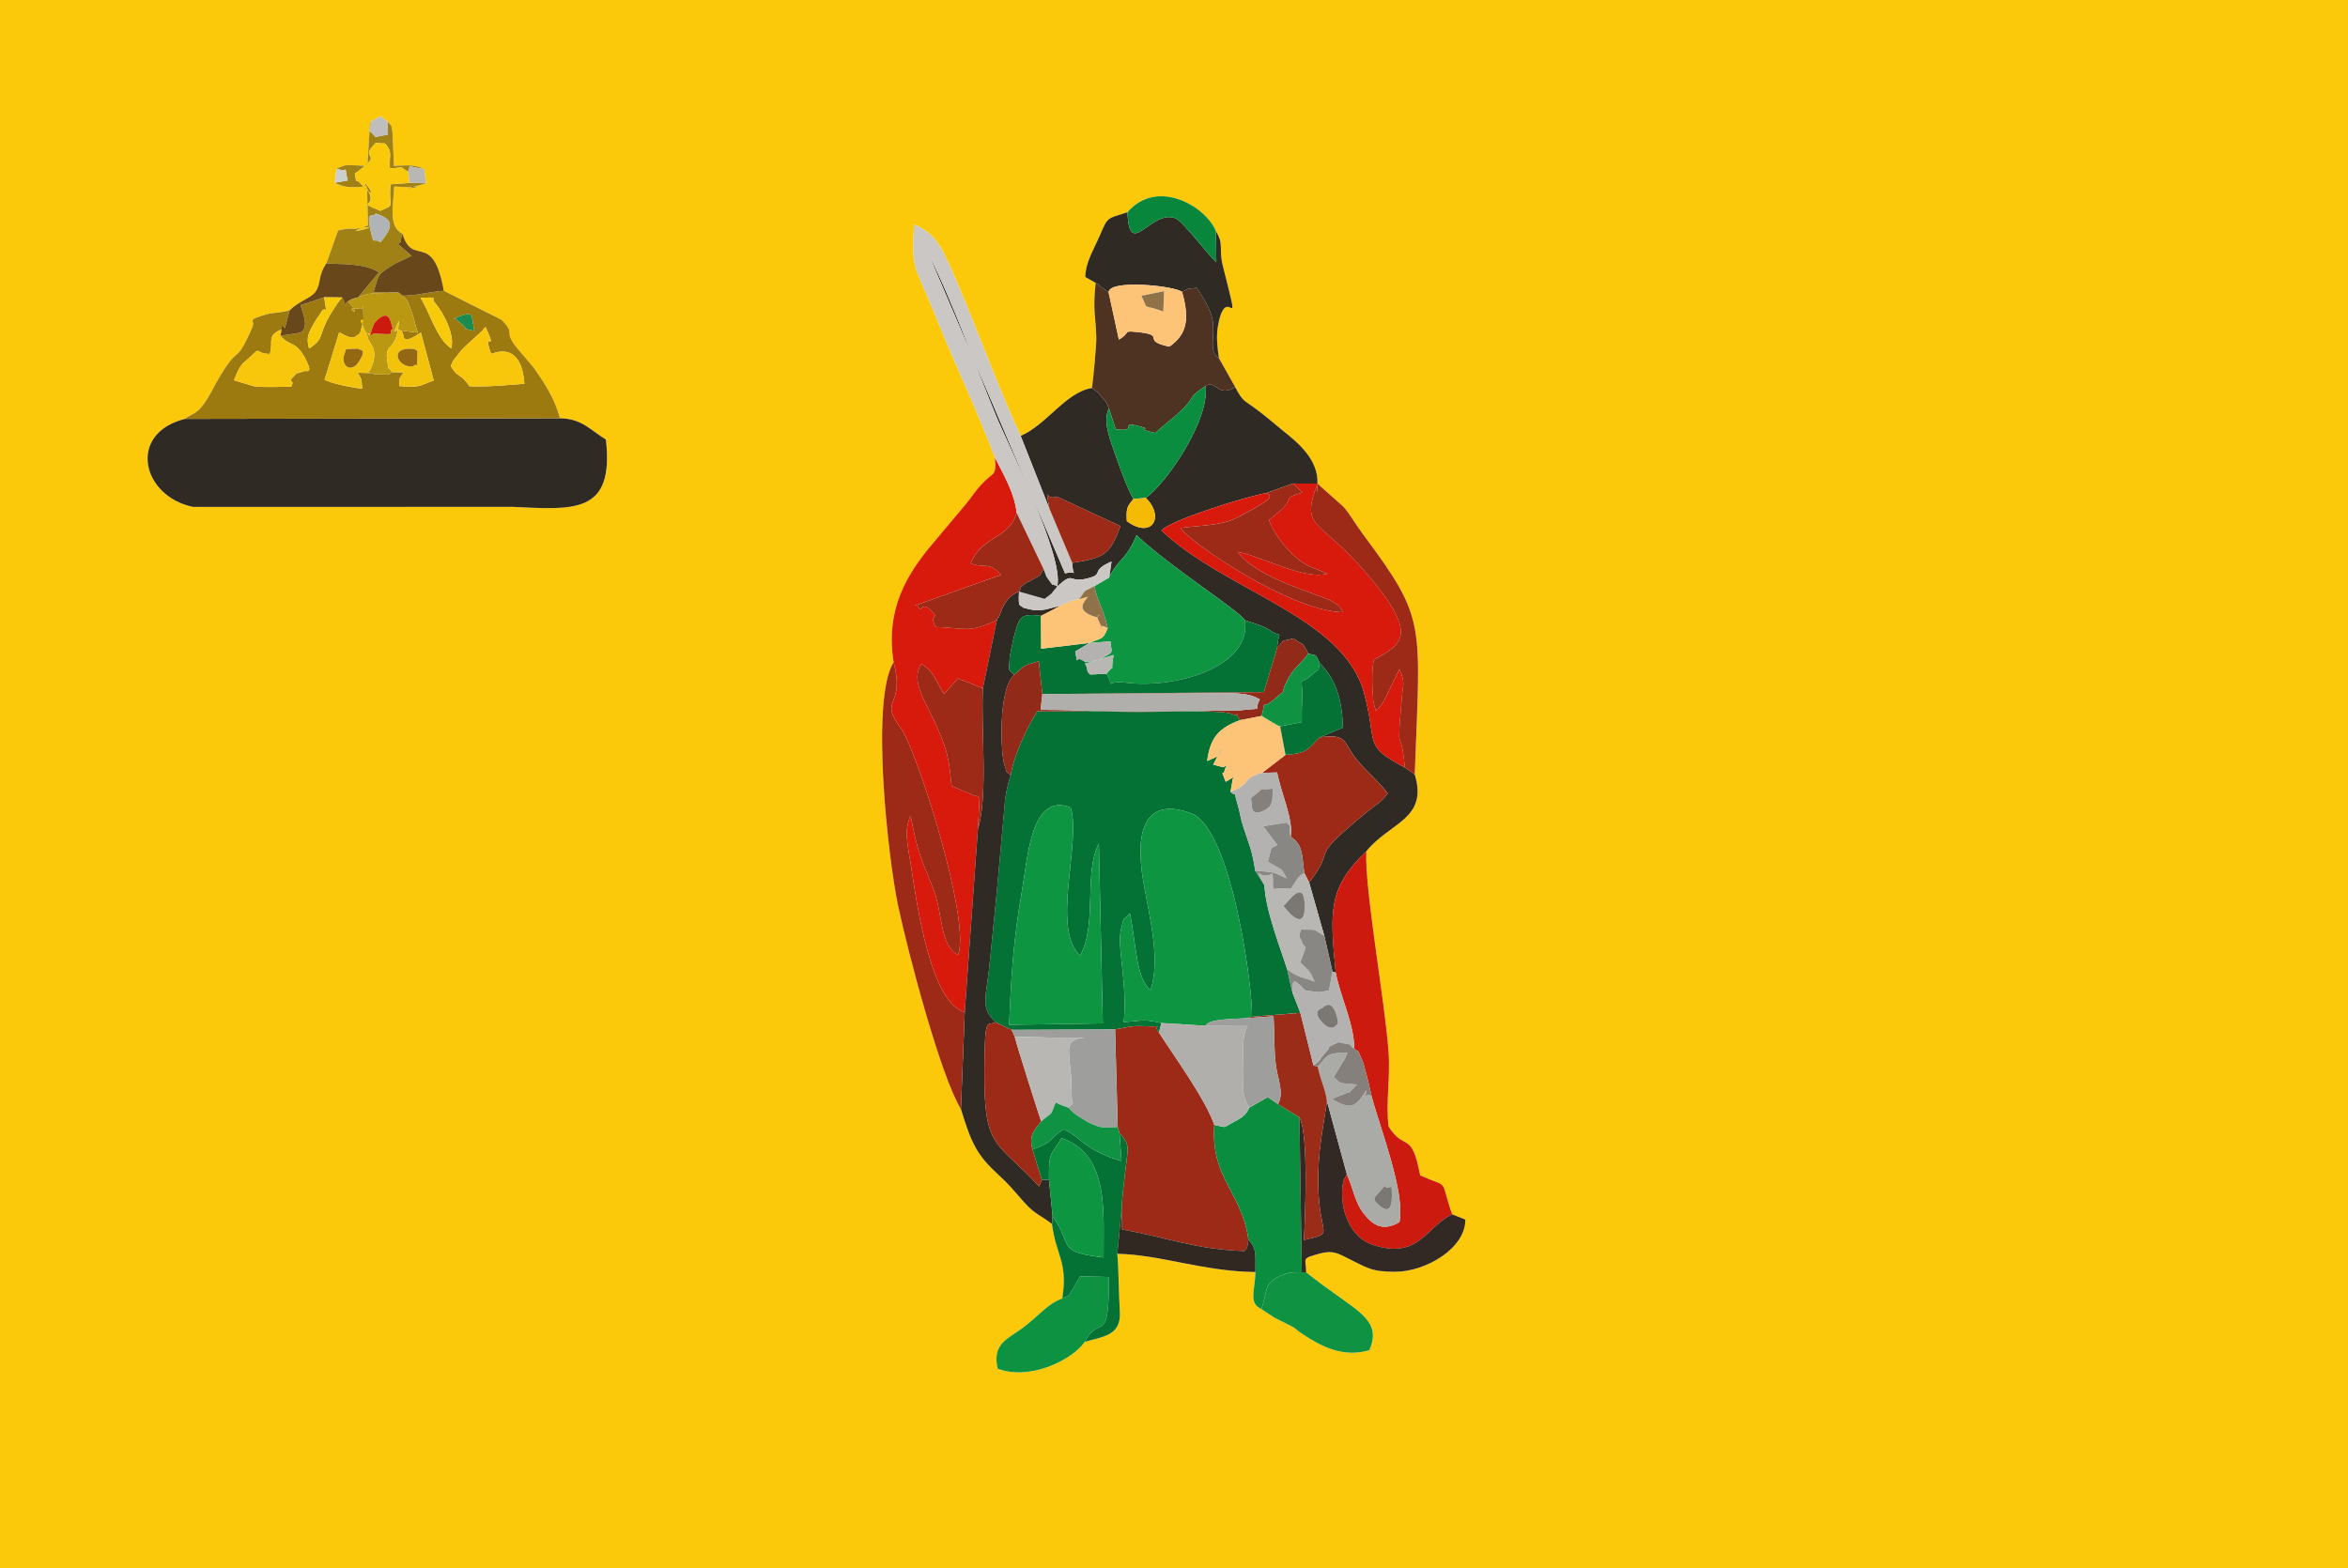 <?xml version="1.0" encoding="UTF-8"?>
<!DOCTYPE svg PUBLIC "-//W3C//DTD SVG 1.1//EN" "http://www.w3.org/Graphics/SVG/1.1/DTD/svg11.dtd">
<!-- Creator: CorelDRAW X5 -->
<svg xmlns="http://www.w3.org/2000/svg" xml:space="preserve" width="176.389mm" height="117.828mm" style="shape-rendering:geometricPrecision; text-rendering:geometricPrecision; image-rendering:optimizeQuality; fill-rule:evenodd; clip-rule:evenodd"
viewBox="0 0 176.389 117.828"
 xmlns:xlink="http://www.w3.org/1999/xlink">
 <defs>
  <style type="text/css">
   <![CDATA[
    .fil1 {fill:#047234}
    .fil26 {fill:#08863C}
    .fil9 {fill:#0B8D3F}
    .fil13 {fill:#0C9241}
    .fil5 {fill:#0E9542}
    .fil16 {fill:#0F9242}
    .fil39 {fill:#1B8B4F}
    .fil2 {fill:#302A24}
    .fil22 {fill:#312822}
    .fil11 {fill:#322824}
    .fil8 {fill:#4E3222}
    .fil27 {fill:#68471A}
    .fil36 {fill:#7B7874}
    .fil31 {fill:#85807B}
    .fil29 {fill:#888784}
    .fil34 {fill:#8F7248}
    .fil18 {fill:#912A18}
    .fil37 {fill:#946813}
    .fil14 {fill:#9A2C18}
    .fil4 {fill:#9C7A10}
    .fil6 {fill:#9D2A16}
    .fil17 {fill:#9E9F9C}
    .fil19 {fill:#9F8116}
    .fil12 {fill:#AAAAA6}
    .fil15 {fill:#B0AFAC}
    .fil35 {fill:#B0B4B7}
    .fil23 {fill:#B4B2B0}
    .fil21 {fill:#B8B7B4}
    .fil24 {fill:#BB9812}
    .fil38 {fill:#BDBEBD}
    .fil10 {fill:#CAC7C5}
    .fil7 {fill:#CC1B0E}
    .fil40 {fill:#CDCFCE}
    .fil3 {fill:#D71A0C}
    .fil30 {fill:#F3C30C}
    .fil32 {fill:#F5BA04}
    .fil25 {fill:#F8C60B}
    .fil33 {fill:#F8CB0A}
    .fil28 {fill:#F9C90A}
    .fil0 {fill:#FBC90A}
    .fil20 {fill:#FDC477}
   ]]>
  </style>
 </defs>
 <g id="Layer_x0020_1">
  <g id="_417106520">
   <path id="_547791288" class="fil0" d="M76.678 32.757c1.988,-0.87 3.385,-3.284 5.353,-3.6 0.103,-0.703 0.339,-3.174 0.328,-3.767 -0.031,-1.636 -0.285,-2.01 -0.048,-4.131l-0.782 -0.445c0.032,-1.118 0.563,-1.901 1.088,-3.111 0.634,-1.461 0.521,-1.246 2.083,-1.758 2.252,-2.604 5.915,-0.417 6.647,1.438 0.616,0.982 0.195,1.313 0.511,2.571 1.526,6.066 0.278,0.915 -0.363,4.56 -0.141,0.803 -0.037,1.605 0.074,2.4l1.223 2.171c0.614,1.149 0.601,0.921 1.651,1.711 0.75,0.564 1.277,1.04 1.944,1.575 1.047,0.841 2.672,2.133 2.585,3.966l1.958 1.749c0.523,0.599 0.825,1.2 1.46,2.054 4.787,6.439 4.312,6.497 3.891,18.062 1.019,3.369 -1.867,3.582 -3.637,5.768 -0.144,2.808 1.403,11.223 1.675,15.127 0.136,1.948 -0.236,3.938 0.009,5.569 1.195,1.892 1.716,0.22 2.362,3.657 2.334,1.026 1.408,0.107 2.408,2.929l0.984 0.394c0.025,2.156 -2.966,3.927 -5.301,3.923 -1.823,-0.003 -2.108,-0.331 -3.557,-1.03 -0.664,-0.321 -1.061,-0.606 -2.022,-0.352 -1.539,0.405 -1.067,0.35 -1.079,1.416 3.579,2.896 5.804,3.389 4.755,5.855 -1.671,0.497 -3.133,-0.035 -4.491,-0.872 -1.67,-1.03 -0.334,-0.44 -2.641,-1.569l-0.981 -0.641c-0.992,-0.477 -0.481,-1.353 -0.45,-2.789 -3.974,-0.049 -7.138,-1.307 -10.375,-1.371 0.116,1.34 0.101,2.954 0.19,4.344 0.115,1.796 -1.227,1.871 -2.633,2.273 -0.977,1.393 -4.135,2.926 -6.545,2.017 -0.451,-1.907 0.824,-2.266 1.897,-3.075 1.201,-0.905 1.852,-1.808 2.955,-2.198 0.433,-2.799 -0.46,-3.155 -0.774,-5.598 -0.932,-0.731 -1.227,-0.663 -2.123,-1.67 -0.764,-0.858 -1.051,-1.254 -1.873,-2.004 -1.63,-1.489 -2.055,-2.368 -2.844,-4.963 -1.524,-2.476 -3.985,-11.798 -4.724,-15.313 -0.762,-3.622 -2.08,-15.478 -0.332,-18.268 -0.641,-3.965 1.028,-6.616 2.803,-8.75l2.572 -3.068c0.551,-0.64 0.647,-0.92 1.26,-1.579 0.896,-0.962 1.069,-0.491 0.986,-1.956 -1.123,-2.962 -2.353,-5.636 -3.513,-8.34 -0.602,-1.404 -1.101,-2.725 -1.765,-4.234 -0.963,-2.186 -0.92,-2.19 -0.814,-4.974 1.549,0.684 1.973,1.5 2.826,3.419 1.712,3.847 3.33,8.481 5.19,12.479zm-51.401 -20.082c0.876,-0.378 0.57,-0.265 2.326,-0.211l0.182 -3.084c0.007,-0.128 0.042,-0.167 0.077,-0.245l0.73 -0.4 0.555 0.415c0.442,0.585 0.136,-0.095 0.339,0.77l0.107 2.544c1.075,-0.042 1.524,-0.123 2.28,0.256l0.133 1.046c-0.1,0.045 -0.225,0.087 -0.311,0.107 -2.61,0.606 0.978,0.007 -0.99,0.19 -0.034,0.003 -0.994,-0.045 -1.092,-0.049 -0.034,1.25 -0.495,3.015 0.614,3.539 0.779,2.593 2.273,-0.312 3.115,4.3l4.338 2.178c1.145,1.181 0.058,0.719 1.129,2.087l1.29 1.517c0.783,1.125 1.552,2.251 1.962,3.795 1.663,0.024 2.299,0.898 3.458,1.6 0.642,5.658 -2.442,5.262 -7.066,5.055l-23.946 0.007c-3.88,-0.806 -4.949,-5.531 -0.611,-6.615 0.625,-0.519 0.987,-0.185 2.022,-2.116 2.166,-4.044 1.586,-1.452 3.024,-4.733 0.291,-0.664 -0.562,-0.515 1.163,-1.034 0.291,-0.088 1.017,-0.089 1.655,-0.276 0.724,-0.714 1.604,-0.918 1.93,-1.378 0.477,-0.674 0.156,-1.178 0.839,-2.163l0.871 -2.463c1.024,-0.227 1.067,-0.08 1.373,-0.132 2.95,-0.503 -1.916,0.807 0.878,-0.25l-0.08 -2.917c-1.074,0.052 -1.571,0.151 -2.426,-0.281l0.133 -1.059zm-25.277 105.153l176.389 0 0 -117.828 -176.389 0 0 117.828z"/>
   <path id="_547791600" class="fil1" d="M81.139 71.803c1.313,-2.326 0.25,-6.22 1.412,-8.418l0.294 13.514 -7.035 0.11c0.138,-3.538 0.332,-6.466 0.925,-9.833 0.486,-2.756 0.696,-7.659 3.697,-6.497 0.822,2.579 -1.493,9.09 0.707,11.123zm-5.212 -13.525c-0.244,0.633 -0.41,1.695 -0.419,1.784l-0.625 6.953c-0.158,1.666 -0.345,3.343 -0.493,4.961 -0.283,3.103 -0.814,3.639 0.393,4.833l1.214 0.578 7.773 -0.03c0.65,-0.114 1.308,-0.288 1.999,-0.251 2.069,0.113 0.693,-0.231 1.297,0.484l0.183 -0.716c-1.417,-0.31 -1.334,-0.174 -2.829,-0.062 0.135,-1.323 0.046,-2.495 -0.078,-3.789 -0.079,-0.824 -0.333,-2.401 -0.128,-3.175 0.284,-1.074 0.039,-0.571 0.672,-1.212 0.471,2.34 0.463,4.912 1.546,5.768 0.784,-2.345 -0.108,-5.597 -0.556,-8.245 -0.48,-2.844 -0.367,-6.48 3.587,-5.052 3.117,1.125 4.691,13.534 4.588,15.294l3.639 -0.289 -0.598 -1.525 -0.402 -1.764c-0.491,-1.567 -1.627,-4.42 -1.697,-6.296l-0.696 -1.1c-0.217,-1.5 -0.459,-1.957 -0.901,-3.312 -0.22,-0.673 -0.235,-1.042 -0.418,-1.651 -0.394,-1.309 0.063,-0.432 -0.54,-0.965 0.32,-1.594 -0.053,-0.628 0.869,-1.818 -0.41,0.596 -0.62,0.714 -1.232,1.063 -0.44,-1.216 -0.207,-0.219 -0.056,-0.941 0.016,-0.075 0.278,-0.491 0.343,-0.589 -0.203,0.242 -0.085,0.295 -0.481,0.435l-0.742 -0.19 0.775 -1.503c-0.435,1.063 -0.382,0.818 -1.231,1.234 0.242,-1.765 0.832,-2.453 2.478,-3.079 -0.67,-0.896 0.344,-0.09 -0.787,-0.508 -0.903,-0.334 -13.165,-0.12 -14.458,-0.151 -0.779,1.247 -1.789,3.386 -1.99,4.823z"/>
   <path id="_546892224" class="fil2" d="M42.061 31.43l-28.166 0.048c-4.338,1.083 -3.269,5.809 0.611,6.615l23.946 -0.007c4.624,0.207 7.708,0.603 7.066,-5.055 -1.159,-0.703 -1.795,-1.576 -3.458,-1.6z"/>
   <path id="_547793808" class="fil2" d="M79.422 44.072c1.297,-1.193 0.799,-0.244 2.236,-0.598 1.407,-0.346 0.131,-0.524 1.843,-1.281l-0.173 1.202c0.597,-1.341 1.315,-1.332 2.044,-3.179 2.765,2.566 7.506,5.513 8.15,6.394 0.415,0.146 1.425,0.44 1.761,0.675 1.202,0.84 0.787,-0.183 0.662,1.386 0.77,-0.816 0.173,-0.372 1.21,-0.702 0.934,0.707 0.527,0.043 1.126,1.139 0.736,0.233 0.464,-0.072 0.867,0.728 1.262,1.277 1.668,2.808 1.738,4.842l-1.76 0.733c2.19,-0.316 1.749,0.424 2.839,1.722 0.79,0.941 1.611,1.586 2.287,2.484 -0.518,0.704 -0.745,0.725 -1.594,1.425 -4.695,3.868 -2.047,2.352 -4.311,5.27l1.141 4.017 0.612 2.687 0.244 0.068c-0.459,-4.743 -0.534,-6.379 2.3,-9.116 1.77,-2.186 4.656,-2.398 3.637,-5.768l-0.745 -0.526c-3.218,-1.712 -2.004,-1.702 -3.071,-5.623 -1.559,-5.73 -10.383,-7.618 -15.216,-12.189 0.697,-0.798 6.6,-2.611 7.887,-2.814l1.986 -0.714 1.849 0.003c0.087,-1.833 -1.538,-3.125 -2.585,-3.966 -0.667,-0.536 -1.194,-1.012 -1.944,-1.575 -1.051,-0.789 -1.038,-0.562 -1.651,-1.711 -1.326,0.834 -1.437,-0.59 -2.223,-0.074 0.313,2.702 -3.162,7.544 -4.496,8.399 1.458,1.439 0.454,3.135 -1.422,1.748 -0.054,-1.003 0.027,-1.081 0.487,-1.652 -0.594,-1.163 -0.939,-2.163 -1.386,-3.437 -0.378,-1.077 -0.914,-2.415 -0.448,-3.389 -0.28,-0.665 -0.173,-0.406 -0.558,-0.874 -0.236,-0.287 -0.331,-0.382 -0.715,-0.648 -1.968,0.315 -3.365,2.73 -5.353,3.6l2.151 5.446c-0.302,-1.959 -0.242,-0.477 0.546,-0.897l4.799 2.224c-0.782,2.114 -1.153,2.384 -3.625,2.765 0.048,1.283 0.48,0.509 -0.536,0.797l-10.224 -23.932c1.719,3.389 3.418,8.159 4.989,11.965 0.989,2.397 5.193,10.742 4.644,12.948z"/>
   <path id="_547793640" class="fil3" d="M67.131 49.761c0.915,3.467 -1.188,2.641 0.559,4.985 1.138,1.528 5.292,14.462 4.277,17.028 -1.399,-0.79 -1.129,-3.173 -1.86,-4.99 -0.979,-2.432 -1.187,-2.825 -1.697,-5.478 -0.534,1.136 -0.208,2.181 0.054,3.917 0.371,2.464 1.429,10.172 4.011,10.832l0.989 -13.769 0.123 -2.317c-0.067,-0.061 -0.228,-0.224 -0.287,-0.134l-1.812 -0.776c-0.223,-2.356 -0.378,-2.799 -1.25,-4.771 -0.65,-1.471 -1.891,-3.161 -1.016,-4.388 0.966,0.574 1.005,1.124 1.687,2.255l1.058 -1.169 1.87 0.736 1.054 -5.143 -0.51 0.248c-1.636,0.677 -1.844,0.383 -4.101,0.285 -0.536,-1.083 0.399,-0.506 -0.326,-1.232 -0.815,-0.816 -0.73,0.386 -0.986,-0.339 -0.032,-0.089 -0.168,-0.004 -0.245,-0.034l6.473 -2.31c-0.905,-1.044 -1.318,-0.459 -2.267,-0.865 0.782,-2.058 2.942,-1.859 3.446,-3.796 -0.166,-1.521 -0.988,-2.863 -1.621,-4.13 0.083,1.464 -0.09,0.994 -0.986,1.956 -0.614,0.659 -0.71,0.939 -1.26,1.579l-2.572 3.068c-1.776,2.134 -3.445,4.785 -2.803,8.75z"/>
   <path id="_547790688" class="fil4" d="M33.864 27.517c0.288,-0.683 0.093,-0.266 0.495,-0.815 0.235,-0.321 0.396,-0.489 0.662,-0.739l1.262 -1.155c0.037,-0.138 0.132,-0.153 0.199,-0.229 0.997,2.216 -0.292,-0.041 0.407,2.018 0.101,0.002 2.267,-1.123 2.505,2.245 -0.962,0.054 -2.586,0.244 -4.115,0.184 -0.787,-1.111 -0.78,-0.495 -1.414,-1.509zm1.761 -2.657c-1.238,-0.306 -0.196,0.087 -1.007,-0.57 -0.597,-0.483 -0.244,-0.301 -0.523,-0.351 1.503,-0.594 1.304,-0.44 1.53,0.921zm-1.721 1.325c-1.1,-0.714 -1.621,-2.739 -2.317,-3.806 1.501,-0.056 0.758,-0.006 1.034,0.309 0.757,0.865 1.546,2.501 1.283,3.497zm-3.648 -3.964c0.579,0.633 0.216,0.155 0.5,0.759 0.049,0.105 0.164,0.437 0.203,0.552 0.219,0.642 0.177,0.728 0.432,1.468l-1.266 -0.155c0.39,0.3 -0.203,1.262 1.494,0.149l0.964 3.602c-1.002,0.324 -0.933,0.582 -2.596,0.413 0.058,-0.794 -0.036,-0.419 0.329,-1.023l-0.838 -0.022c-0.57,0.314 0.053,0.153 -0.912,0.176 -0.315,0.008 -0.689,-0.078 -0.89,-0.11l-0.796 -0.022c0.326,0.602 0.257,0.358 0.329,1.206 -1.322,-0.173 -2.335,-0.444 -2.826,-0.674l1.1 -3.568c1.236,0.705 1.119,0.291 1.562,0.087l0.262 -1.027 -0.029 -1.102c-0.058,0.102 0.052,0.339 -0.343,0.273 -1.433,-0.238 0.598,0.895 -0.811,-0.57l0.777 -0.287c-1.56,0.325 -0.595,1.139 -1.199,0.007 -0.22,0.282 -0.14,0.121 -0.54,0.722 -1.446,2.175 -0.61,2.224 -1.941,3.118 -0.265,-0.868 0.017,-1.27 0.419,-1.992 0.038,-0.069 0.131,-0.212 0.172,-0.281l0.234 -0.319c0.45,-0.927 0.572,0.495 0.308,-1.262l-1.774 0.594 0.149 0.492c0.121,0.358 0.437,1.308 -0.201,1.581l-1.474 0.224c0.77,0.859 1.219,0.35 1.956,1.863 0.511,1.048 0.007,0.723 -0.197,0.804 -0.035,0.014 -0.149,0.045 -0.185,0.061 -0.922,0.399 0.687,-0.893 -0.475,0.23 -0.708,0.684 0.082,0.236 -0.28,0.864 -0.831,0.01 -1.978,0.074 -2.787,-0.025l-1.507 -0.451c0.457,-1.264 0.782,-1.349 1.01,-1.566 1.188,-1.131 0.403,-0.44 1.677,-0.412 0.33,-0.993 -0.37,-1.425 1.136,-1.93l0.358 -1.349c-0.638,0.187 -1.364,0.188 -1.655,0.276 -1.725,0.519 -0.872,0.37 -1.163,1.034 -1.438,3.281 -0.859,0.689 -3.024,4.733 -1.034,1.931 -1.397,1.597 -2.022,2.116l28.166 -0.048c-0.41,-1.544 -1.179,-2.669 -1.962,-3.795l-1.29 -1.517c-1.071,-1.368 0.016,-0.906 -1.129,-2.087l-4.338 -2.178c-1.187,0.079 -1.926,0.353 -3.088,0.367z"/>
   <path id="_547794984" class="fil5" d="M87.248 76.875l3.336 0.21c0.14,-0.56 2.35,-0.5 3,-0.572l0.467 -0.111c0.103,-1.761 -1.471,-14.169 -4.588,-15.294 -3.954,-1.428 -4.067,2.208 -3.587,5.052 0.447,2.648 1.34,5.9 0.556,8.245 -1.083,-0.856 -1.075,-3.427 -1.546,-5.768 -0.633,0.641 -0.387,0.138 -0.672,1.212 -0.205,0.774 0.049,2.351 0.128,3.175 0.124,1.294 0.213,2.466 0.078,3.789 1.495,-0.112 1.412,-0.248 2.829,0.062z"/>
   <path id="_547792272" class="fil6" d="M83.966 84.692l0.135 0.464c0.825,0.814 0.616,1.197 0.464,2.599 -0.116,1.067 -0.257,1.973 -0.306,3.128l0.038 1.508c3.378,0.589 5.449,1.49 9.19,1.619 0.27,-0.359 0.196,-0.149 0.299,-0.873 -0.521,-3.619 -2.847,-4.581 -2.564,-8.606 -0.676,-1.951 -2.923,-5.015 -4.156,-6.94 -0.604,-0.715 0.772,-0.372 -1.297,-0.484 -0.691,-0.038 -1.348,0.137 -1.999,0.251l0.197 7.335z"/>
   <path id="_547795152" class="fil3" d="M97.122 36.335c0.095,0.07 0.288,0.236 0.327,0.271l0.38 0.401c-1.513,0.498 -0.63,0.302 -1.45,1.195l-1.044 0.879c0.335,1.058 1.701,2.827 2.927,3.413 0.531,0.254 1.081,0.427 1.433,0.62 -1.82,0.459 -4.796,-1.278 -6.722,-1.647 1.557,2.102 6.305,3.203 7.154,3.756 0.655,0.427 0.314,0.106 0.766,0.781 -3.982,-0.06 -11.673,-5.358 -12.207,-6.335 1.522,-0.199 3.137,-0.184 4.219,-0.757 2.582,-1.369 2.78,-1.566 2.23,-1.863 -1.287,0.203 -7.19,2.016 -7.887,2.814 4.832,4.572 13.656,6.459 15.216,12.189 1.067,3.921 -0.148,3.911 3.071,5.623 -0.322,-3.639 -0.662,-0.189 -0.181,-5.704 0.018,-0.209 0.245,-0.773 -0.226,-1.666l-1.22 2.478c-0.043,0.07 -0.118,0.16 -0.161,0.22l-0.383 0.402c-0.039,-0.07 -0.068,-0.274 -0.075,-0.228l-0.121 -0.47c-0.002,-0.016 -0.067,-1.004 -0.068,-1.059 -0.019,-0.858 -0.027,-1.272 0.1,-2.074 2.138,-1.168 3.526,-1.805 -0.725,-6.707 -3.228,-3.724 -4.666,-3.155 -3.676,-6.034 0.382,-1.11 0.002,1.209 0.175,-0.497l-1.849 -0.003z"/>
   <path id="_547792080" class="fil2" d="M74.89 46.58l-1.054 5.143c-0.151,3.058 0.407,8.083 -0.373,10.564l-0.989 13.769 -0.286 7.286c0.789,2.596 1.213,3.474 2.844,4.963 0.822,0.75 1.109,1.146 1.873,2.004 0.896,1.007 1.191,0.938 2.123,1.67l0.045 -0.607 -0.27 -2.72 -0.542 0 -0.194 0.505c-3.252,-3.522 -4.154,-2.737 -4.116,-8.724 0.027,-4.297 0.213,-3.283 0.833,-3.623 -1.207,-1.194 -0.676,-1.73 -0.393,-4.833 0.147,-1.618 0.335,-3.295 0.493,-4.961l0.625 -6.953c0.009,-0.09 0.175,-1.151 0.419,-1.784 -0.565,-0.601 -0.17,0.07 -0.479,-0.826 -0.255,-0.739 -0.496,-5.636 0.737,-6.739 -0.523,-0.565 -0.369,-0.154 -0.34,-1.277 0.002,-0.095 0.259,-1.326 0.296,-1.467 0.423,-1.578 0.432,-1.908 2.061,-1.691 0.598,-0.292 1.064,-0.542 1.471,-0.77 -1.332,0.333 -1.582,0.524 -2.834,0.146 -0.148,-0.278 -0.374,0.205 -0.286,-1.201 -1.338,0.475 -1.462,2.184 -1.549,1.911 -0.016,-0.05 -0.068,0.148 -0.113,0.216z"/>
   <path id="_547796688" class="fil5" d="M81.139 71.803c-2.2,-2.034 0.115,-8.545 -0.707,-11.123 -3.001,-1.162 -3.211,3.741 -3.697,6.497 -0.593,3.367 -0.787,6.295 -0.925,9.833l7.035 -0.11 -0.294 -13.514c-1.162,2.198 -0.099,6.092 -1.412,8.418z"/>
   <path id="_547795896" class="fil5" d="M83.328 43.395l-1.121 0.656c0.268,1.251 0.677,1.646 1.008,3.145 -0.37,0.941 -0.467,0.706 -1.371,1.121l1.579 -0.122c0.08,0.99 0.289,0.703 -0.569,1.23 -0.396,0.243 -1.016,0.304 -1.365,0.304l0.024 0.144 2.142 -0.652c-0.3,1.692 0.232,0.432 -0.53,1.407 0.758,1.395 -0.446,0.442 1.529,0.683 3.604,0.439 9.37,-1.161 8.867,-4.699 -0.644,-0.881 -5.385,-3.828 -8.15,-6.394 -0.729,1.847 -1.447,1.837 -2.044,3.179z"/>
   <path id="_547793616" class="fil7" d="M100.343 73.087c0.391,1.99 1.384,3.83 1.395,5.713 0.436,0.439 0.104,-0.25 0.591,0.863 0.115,0.262 0.176,0.56 0.254,0.833 0.186,0.649 0.316,1.238 0.459,1.901 0.612,2.311 2.554,7.261 2.085,9.445 -1.21,0.7 -1.962,0.262 -2.667,-0.634 -0.682,-0.867 -0.731,-1.703 -1.281,-2.973l-0.249 0.479c-0.401,1.697 0.301,4.181 2.146,4.811 3.505,1.195 4.061,-1.35 6.019,-2.271 -0.999,-2.822 -0.074,-1.903 -2.408,-2.929 -0.646,-3.437 -1.167,-1.765 -2.362,-3.657 -0.245,-1.631 0.127,-3.62 -0.009,-5.569 -0.272,-3.905 -1.818,-12.32 -1.675,-15.127 -2.833,2.737 -2.758,4.373 -2.3,9.116z"/>
   <path id="_547791192" class="fil6" d="M72.188 83.342l0.286 -7.286c-2.582,-0.66 -3.64,-8.369 -4.011,-10.832 -0.261,-1.736 -0.587,-2.781 -0.054,-3.917 0.51,2.653 0.717,3.046 1.697,5.478 0.732,1.817 0.461,4.2 1.86,4.99 1.016,-2.566 -3.138,-15.501 -4.277,-17.028 -1.747,-2.345 0.356,-1.518 -0.559,-4.985 -1.748,2.79 -0.429,14.646 0.332,18.268 0.739,3.515 3.2,12.837 4.724,15.313z"/>
   <path id="_547794960" class="fil8" d="M82.031 29.158c0.384,0.267 0.479,0.361 0.715,0.648 0.385,0.469 0.278,0.209 0.558,0.874l0.514 1.577c1.915,0.25 -0.003,-0.746 1.962,-0.172 0.86,0.251 -0.777,0.022 1.003,0.453 0.692,-0.644 1.403,-1.155 1.937,-1.669 1.2,-1.155 0.362,-0.886 1.849,-1.858 0.785,-0.515 0.897,0.909 2.223,0.074l-1.223 -2.171c-0.835,-0.544 -0.25,-1.64 -0.48,-2.882 -0.158,-0.849 -0.714,-1.666 -1.187,-2.406 -0.75,0.118 -0.47,-0.031 -1.102,0.307 0.562,1.985 0.406,3.185 -0.958,4.117 -2.118,-0.447 -0.295,-0.85 -2.149,-1.067 -1.506,-0.177 -0.637,-0.037 -1.641,0.536l-0.769 -3.542c-0.038,-0.033 -0.373,-0.289 -0.444,-0.342 -0.042,-0.031 -0.214,-0.049 -0.249,-0.176 -0.039,-0.143 -0.188,-0.132 -0.28,-0.2 -0.237,2.121 0.017,2.495 0.048,4.131 0.011,0.593 -0.225,3.065 -0.328,3.767z"/>
   <path id="_547790304" class="fil9" d="M93.841 83.243c-0.179,0.448 -0.455,0.713 -1.102,1.04 -0.988,0.498 -0.403,0.471 -1.517,0.249 -0.283,4.025 2.043,4.988 2.564,8.606 0.542,0.73 0.547,0.692 0.527,2.449 -0.031,1.436 -0.543,2.312 0.45,2.789 0.484,-1.519 0.237,-1.717 0.957,-2.258l0.402 -0.215c0.782,-0.334 0.797,-0.282 1.673,-0.302l-0.176 -11.645 -1.609 -0.985 -0.773 -0.531 -1.395 0.803z"/>
   <path id="_547793544" class="fil10" d="M74.753 34.407c0.633,1.268 1.455,2.609 1.621,4.13l2.02 4.216c0.043,0.109 0.189,0.554 0.238,0.621 0.711,0.977 0.224,0.354 0.79,0.698 0.548,-2.205 -3.655,-10.551 -4.644,-12.948 -1.57,-3.805 -3.27,-8.575 -4.989,-11.965l10.224 23.932c1.017,-0.288 0.584,0.486 0.536,-0.797l-1.721 -4.091 -2.151 -5.446c-1.86,-3.998 -3.478,-8.632 -5.19,-12.479 -0.854,-1.918 -1.277,-2.734 -2.826,-3.419 -0.106,2.783 -0.149,2.787 0.814,4.974 0.664,1.508 1.163,2.83 1.765,4.234 1.161,2.705 2.391,5.378 3.513,8.34z"/>
   <path id="_547789200" class="fil2" d="M82.311 21.259c0.092,0.068 0.241,0.057 0.28,0.2 0.035,0.127 0.206,0.145 0.249,0.176 0.071,0.053 0.406,0.31 0.444,0.342 -0.02,-1 4.894,-0.517 5.516,-0.044 0.632,-0.338 0.352,-0.189 1.102,-0.307 0.473,0.74 1.03,1.557 1.187,2.406 0.231,1.242 -0.355,2.338 0.48,2.882 -0.11,-0.795 -0.215,-1.597 -0.074,-2.4 0.64,-3.645 1.889,1.506 0.363,-4.56 -0.316,-1.258 0.106,-1.589 -0.511,-2.571l0.028 2.319c-0.617,-0.537 -2.514,-3.071 -3.041,-3.287 -1.865,-0.765 -3.504,3.195 -3.634,-0.47 -1.562,0.512 -1.449,0.297 -2.083,1.758 -0.525,1.21 -1.056,1.994 -1.088,3.111l0.782 0.445z"/>
   <path id="_547796112" class="fil6" d="M96.573 56.723l-1.76 1.356 1.13 -0.033c0.29,1.569 1.228,3.496 1.017,4.827 0.976,0.638 0.832,1.506 1.03,2.741l0.356 0.7c2.264,-2.918 -0.385,-1.402 4.311,-5.27 0.85,-0.7 1.076,-0.721 1.594,-1.425 -0.675,-0.897 -1.497,-1.542 -2.287,-2.484 -1.089,-1.298 -0.649,-2.039 -2.839,-1.722 -0.974,0.964 -0.919,1.189 -2.553,1.31z"/>
   <path id="_547792248" class="fil1" d="M76.184 50.712c0.961,-0.843 0.568,-0.617 1.852,-1.026l0.269 2.469 16.643 -0.147 0.998 -3.336c0.125,-1.569 0.54,-0.546 -0.662,-1.386 -0.337,-0.235 -1.346,-0.529 -1.761,-0.675 0.503,3.538 -5.263,5.138 -8.867,4.699 -1.975,-0.241 -0.77,0.712 -1.529,-0.683l-1.211 0.061c-0.381,-0.276 -0.106,-0.312 -0.401,-0.817l-0.024 -0.144c-0.821,-0.632 -0.45,0.566 -0.713,-0.775l1.068 -0.637 -3.628 0.431 -0.015 -2.471c-1.628,-0.217 -1.637,0.113 -2.061,1.691 -0.038,0.141 -0.294,1.373 -0.296,1.467 -0.029,1.123 -0.184,0.712 0.34,1.277z"/>
   <path id="_547792728" class="fil11" d="M97.618 83.956l0.176 11.645 0.326 0.002c0.012,-1.065 -0.46,-1.01 1.079,-1.416 0.962,-0.254 1.359,0.032 2.022,0.352 1.45,0.7 1.734,1.027 3.557,1.03 2.335,0.004 5.326,-1.767 5.301,-3.923l-0.984 -0.394c-1.959,0.921 -2.514,3.466 -6.019,2.271 -1.845,-0.629 -2.546,-3.114 -2.146,-4.811l0.249 -0.479 -1.49 -5.469c-0.329,2.185 -0.687,3.789 -0.663,6.14 0.043,4.182 1.382,3.671 -1.07,4.276 0.096,-1.962 0.359,-7.838 -0.339,-9.226z"/>
   <path id="_547796664" class="fil6" d="M105.535 57.677l0.745 0.526c0.421,-11.565 0.896,-11.623 -3.891,-18.062 -0.635,-0.854 -0.937,-1.456 -1.46,-2.054l-1.958 -1.749c-0.173,1.706 0.207,-0.613 -0.175,0.497 -0.99,2.878 0.448,2.31 3.676,6.034 4.251,4.903 2.863,5.539 0.725,6.707 -0.127,0.802 -0.119,1.216 -0.1,2.074 0.001,0.055 0.066,1.043 0.068,1.059l0.121 0.47c0.007,-0.046 0.037,0.158 0.075,0.228l0.383 -0.402c0.043,-0.06 0.118,-0.15 0.161,-0.22l1.22 -2.478c0.472,0.894 0.244,1.458 0.226,1.666 -0.481,5.515 -0.141,2.065 0.181,5.704z"/>
   <path id="_547796544" class="fil12" d="M104.538 89.178c0.048,0.727 0.171,2.549 -1.118,1.215 -0.291,-0.301 -0.182,-0.398 0.077,-0.682 1.106,-1.215 0.034,-0.237 1.042,-0.533zm-5.551 -9.031c0.29,1.306 0.521,1.449 0.702,2.619l1.49 5.469c0.55,1.271 0.599,2.107 1.281,2.973 0.706,0.896 1.457,1.335 2.667,0.634 0.469,-2.185 -1.473,-7.134 -2.085,-9.445 -0.442,-0.421 -0.559,0.52 -0.386,-0.481 -0.924,1.441 -1.251,1.412 -2.563,0.697 0.069,-0.053 0.173,-0.12 0.219,-0.143l0.644 -0.249c0.762,-0.365 0.059,0.24 0.972,-0.727 -1.674,-0.123 -1.138,-0.106 -1.73,-0.565l0.756 -1.254c0.036,-0.061 0.118,-0.132 0.145,-0.284 0.028,-0.16 0.1,-0.201 0.146,-0.303 -1.629,0.047 -1.428,0.158 -2.258,1.058z"/>
   <path id="_547795440" class="fil13" d="M79.801 97.577c-1.103,0.39 -1.754,1.293 -2.955,2.198 -1.074,0.81 -2.348,1.168 -1.897,3.075 2.409,0.909 5.568,-0.624 6.545,-2.017 1.119,-2.152 1.839,0.484 1.806,-4.873l-2.161 -0.057 -0.517 0.918c-0.453,0.598 -0.02,0.391 -0.82,0.755z"/>
   <path id="_547795536" class="fil6" d="M95.136 37.05c0.55,0.297 0.353,0.494 -2.23,1.863 -1.082,0.574 -2.696,0.558 -4.219,0.757 0.534,0.977 8.226,6.275 12.207,6.335 -0.452,-0.674 -0.111,-0.354 -0.766,-0.781 -0.849,-0.553 -5.597,-1.654 -7.154,-3.756 1.925,0.369 4.901,2.106 6.722,1.647 -0.353,-0.193 -0.902,-0.366 -1.433,-0.62 -1.226,-0.587 -2.592,-2.356 -2.927,-3.413l1.044 -0.879c0.821,-0.893 -0.062,-0.697 1.45,-1.195l-0.38 -0.401c-0.039,-0.035 -0.232,-0.201 -0.327,-0.271l-1.986 0.714z"/>
   <path id="_547795248" class="fil14" d="M96.009 82.971l1.609 0.985c0.698,1.387 0.435,7.264 0.339,9.226 2.451,-0.605 1.112,-0.094 1.07,-4.276 -0.024,-2.352 0.334,-3.955 0.663,-6.14 -0.181,-1.17 -0.412,-1.313 -0.702,-2.619l-0.313 -0.078 -0.985 -3.955 -3.639 0.289 -0.467 0.111 2.089 -0.146c0.075,1.167 0.016,2.491 0.181,3.718 0.146,1.087 0.626,2.013 0.154,2.886z"/>
   <path id="_547794240" class="fil15" d="M87.065 77.591c1.233,1.925 3.48,4.989 4.156,6.94 1.114,0.222 0.529,0.249 1.517,-0.249 0.647,-0.326 0.923,-0.592 1.102,-1.04 -0.583,-1.12 -0.42,-1.148 -0.424,-2.798 -0.003,-1.202 -0.154,-2.617 0.31,-3.34l-3.142 -0.02 -3.336 -0.21 -0.183 0.716z"/>
   <path id="_547793328" class="fil6" d="M78.261 88.651l-0.69 -2.265c-0.304,-1.079 0.138,-1.446 0.645,-2.122 -0.042,-0.086 -1.86,-5.767 -1.987,-6.368l-0.232 -0.508 -1.214 -0.578c-0.619,0.34 -0.806,-0.674 -0.833,3.623 -0.037,5.987 0.865,5.202 4.116,8.724l0.194 -0.505z"/>
   <path id="_547793232" class="fil1" d="M77.571 86.385l0.69 2.265 0.542 0c-0.016,-2.201 0.132,-1.754 0.947,-3.121 3.653,1.212 3.121,5.792 3.154,8.964 -2.946,-0.363 -2.566,-0.674 -3.197,-2.014 -0.041,-0.088 -0.086,-0.192 -0.126,-0.273l-0.508 -0.835 -0.045 0.607c0.314,2.443 1.206,2.799 0.774,5.598 0.8,-0.364 0.367,-0.157 0.82,-0.755l0.517 -0.918 2.161 0.057c0.033,5.357 -0.687,2.72 -1.806,4.873 1.407,-0.402 2.748,-0.478 2.633,-2.273 -0.089,-1.39 -0.074,-3.004 -0.19,-4.344l0.322 -3.333c0.049,-1.155 0.19,-2.061 0.306,-3.128 0.152,-1.402 0.362,-1.785 -0.464,-2.599l0.151 2.094c-2.861,-0.863 -2.925,-1.738 -4.339,-2.389 -1.235,0.743 -0.547,0.854 -2.342,1.523z"/>
   <path id="_547792872" class="fil6" d="M74.89 46.58c0.045,-0.068 0.098,-0.266 0.113,-0.216 0.087,0.273 0.211,-1.436 1.549,-1.911 0.373,-0.64 -0.239,-0.036 0.464,-0.591 0.291,-0.23 0.173,-0.058 0.459,-0.244 0.715,-0.464 0.553,-0.135 0.919,-0.864l-2.02 -4.216c-0.504,1.937 -2.664,1.738 -3.446,3.796 0.949,0.406 1.363,-0.18 2.267,0.865l-6.473 2.31c0.077,0.03 0.213,-0.056 0.245,0.034 0.257,0.725 0.171,-0.476 0.986,0.339 0.726,0.726 -0.21,0.149 0.326,1.232 2.257,0.098 2.465,0.392 4.101,-0.285l0.51 -0.248z"/>
   <path id="_547792536" class="fil16" d="M94.762 98.376l0.981 0.641c2.307,1.129 0.971,0.54 2.641,1.569 1.358,0.837 2.82,1.369 4.491,0.872 1.05,-2.466 -1.176,-2.959 -4.755,-5.855l-0.326 -0.002c-0.875,0.019 -0.891,-0.033 -1.673,0.302l-0.402 0.215c-0.72,0.541 -0.473,0.739 -0.957,2.258z"/>
   <path id="_547795824" class="fil6" d="M73.463 62.287c0.78,-2.481 0.223,-7.506 0.373,-10.564l-1.87 -0.736 -1.058 1.169c-0.682,-1.131 -0.722,-1.681 -1.687,-2.255 -0.876,1.226 0.365,2.917 1.016,4.388 0.873,1.972 1.027,2.416 1.25,4.771l1.812 0.776c0.059,-0.09 0.22,0.073 0.287,0.134l-0.123 2.317z"/>
   <path id="_547788840" class="fil5" d="M78.803 88.651l0.27 2.72 0.508 0.835c0.04,0.081 0.085,0.185 0.126,0.273 0.631,1.34 0.251,1.652 3.197,2.014 -0.033,-3.172 0.499,-7.752 -3.154,-8.964 -0.815,1.367 -0.963,0.92 -0.947,3.121z"/>
   <path id="_547788672" class="fil9" d="M83.304 30.68c-0.466,0.974 0.07,2.312 0.448,3.389 0.447,1.274 0.792,2.275 1.386,3.437l0.934 -0.096c1.334,-0.855 4.809,-5.697 4.496,-8.399 -1.487,0.972 -0.649,0.703 -1.849,1.858 -0.534,0.514 -1.244,1.025 -1.937,1.669 -1.78,-0.431 -0.144,-0.202 -1.003,-0.453 -1.965,-0.574 -0.047,0.422 -1.962,0.172l-0.514 -1.577z"/>
   <path id="_547789176" class="fil17" d="M76.229 77.895l2.419 0.065c0.942,0.021 1.905,0.001 2.849,0.001 -1.892,0.149 -0.964,1.212 -0.997,4.202 -0.013,1.151 0.365,0.4 -0.227,1.08 0.305,0.318 0.178,0.235 0.634,0.573 0.039,0.029 0.777,0.499 0.897,0.552 1.091,0.478 1.011,0.36 2.162,0.324l-0.197 -7.335 -7.773 0.03 0.232 0.508z"/>
   <path id="_547790976" class="fil18" d="M78.305 52.155l12.713 -0.062c1.186,0.019 2.692,-0.139 3.624,0.471 -0.536,0.965 0.452,0.583 -1.474,0.816l-6.385 0.111c-2.932,0.072 -5.712,-0.158 -8.611,-0.147l0.132 -1.189zm17.641 -3.482l-0.998 3.336 -16.643 0.147 -0.269 -2.469c-1.284,0.409 -0.891,0.184 -1.852,1.026 -1.233,1.103 -0.992,6 -0.737,6.739 0.309,0.896 -0.085,0.226 0.479,0.826 0.201,-1.437 1.211,-3.576 1.99,-4.823 1.293,0.032 13.555,-0.182 14.458,0.151 1.131,0.418 0.117,-0.388 0.787,0.508l1.618 -0.313c0.433,-1.621 -0.276,-0.168 1.055,-1.346 1.115,-0.987 0.196,0.014 0.823,-1.244 0.566,-1.135 0.947,-1.132 1.623,-2.101 -0.599,-1.096 -0.192,-0.433 -1.126,-1.139 -1.037,0.33 -0.44,-0.114 -1.21,0.702z"/>
   <path id="_547791144" class="fil19" d="M28.222 16.043c1.358,0.456 1.359,0.951 0.353,2.167 -0.522,-0.415 -0.476,0.37 -0.744,-0.938 -0.326,-1.592 0.137,-0.805 0.391,-1.228zm-2.945 -3.368c1.054,0.378 0.484,-0.493 0.847,0.886l-0.981 0.173c0.855,0.432 1.351,0.333 2.426,0.281l0.08 2.917c-2.794,1.057 2.072,-0.253 -0.878,0.25 -0.306,0.052 -0.349,-0.095 -1.373,0.132l-0.871 2.463c0.962,0.128 2.72,-0.075 3.937,0.684l-1.566 1.884c1.042,-0.471 1.406,-0.243 3.031,-0.375l-1.862 -0.016c0.397,-1.363 0.289,-1.306 1.44,-2.03 0.074,-0.047 0.158,-0.092 0.232,-0.135l1.184 -0.56 -1.028 -0.884c0.422,-0.306 0.089,-0.15 0.332,-0.79 -1.109,-0.524 -0.648,-2.289 -0.614,-3.539 0.098,0.004 1.058,0.052 1.092,0.049 1.968,-0.183 -1.62,0.416 0.99,-0.19 0.086,-0.02 0.211,-0.062 0.311,-0.107l-1.239 -0.022 -1.428 0.104c-0.175,1.908 0.403,1.449 -0.764,1.99 -1.93,-0.785 -0.186,-0.155 -0.92,-1.526 -1.009,-1.883 1.471,1.676 -0.644,-0.602 -0.33,-0.355 -0.18,0.314 -0.353,-0.659 0.048,-0.06 0.149,-0.114 0.183,-0.14 2.171,-1.598 -0.02,-0.78 1.381,-2.167l0.705 0.036c0.565,0.678 0.319,0.656 0.359,1.871 1.276,-0.069 0.606,-0.197 1.375,0.255l0.12 -0.41 1.091 0.222c-0.757,-0.38 -1.206,-0.298 -2.28,-0.256l-0.107 -2.544c-0.203,-0.865 0.102,-0.185 -0.339,-0.77 -0.089,1.367 0.325,0.807 -0.924,1.149 -0.722,-0.838 -0.411,-0.023 -0.361,-1.164 -0.035,0.078 -0.069,0.117 -0.077,0.245l-0.182 3.084c-1.756,-0.054 -1.45,-0.168 -2.326,0.211z"/>
   <path id="_547791936" class="fil15" d="M78.305 52.155l-0.132 1.189c2.9,-0.011 5.679,0.219 8.611,0.147l6.385 -0.111c1.926,-0.233 0.938,0.149 1.474,-0.816 -0.932,-0.61 -2.438,-0.452 -3.624,-0.471l-12.713 0.062z"/>
   <path id="_547792032" class="fil20" d="M93.162 54.114c-1.646,0.626 -2.236,1.314 -2.478,3.079 0.849,-0.416 0.796,-0.171 1.231,-1.234l-0.775 1.503 0.742 0.19c0.396,-0.14 0.277,-0.193 0.481,-0.435 -0.065,0.098 -0.327,0.513 -0.343,0.589 -0.151,0.721 -0.384,-0.276 0.056,0.941 0.612,-0.349 0.822,-0.467 1.232,-1.063 -0.922,1.19 -0.549,0.224 -0.869,1.818 1.789,-0.674 0.672,-0.929 2.376,-1.421l1.76 -1.356 -0.408 -2.142c-0.065,-0.021 -0.16,-0.059 -0.192,-0.074l-1.193 -0.707 -1.618 0.313z"/>
   <path id="_547791960" class="fil20" d="M87.393 23.403c-1.701,-0.622 -1.061,0.026 -1.648,-1.178l1.704 -0.345 -0.056 1.523zm-4.109 -1.426l0.769 3.542c1.004,-0.574 0.134,-0.713 1.641,-0.536 1.853,0.218 0.031,0.621 2.149,1.067 1.364,-0.932 1.52,-2.132 0.958,-4.117 -0.622,-0.473 -5.536,-0.956 -5.516,0.044z"/>
   <path id="_547792944" class="fil21" d="M78.216 84.263c1.06,-0.871 0.618,-0.326 1.097,-1.413 0.498,0.27 0.655,0.265 0.96,0.394 0.592,-0.68 0.214,0.072 0.227,-1.08 0.033,-2.99 -0.896,-4.053 0.997,-4.202 -0.944,0 -1.908,0.019 -2.849,-0.001l-2.419 -0.065c0.127,0.601 1.945,6.281 1.987,6.368z"/>
   <path id="_547791264" class="fil1" d="M96.165 54.581l0.408 2.142c1.634,-0.12 1.579,-0.346 2.553,-1.31l1.76 -0.733c-0.07,-2.034 -0.475,-3.565 -1.738,-4.842 -0.232,0.92 0.155,0.172 -0.531,0.816 -1.296,1.218 -0.657,-0.583 -0.823,2.659l-0.001 0.952 -1.629 0.316z"/>
   <path id="_547789944" class="fil17" d="M93.841 83.243l1.395 -0.803 0.773 0.531c0.472,-0.874 -0.008,-1.8 -0.154,-2.886 -0.165,-1.227 -0.107,-2.55 -0.181,-3.718l-2.089 0.146c-0.65,0.072 -2.861,0.012 -3,0.572l3.142 0.02c-0.464,0.723 -0.313,2.138 -0.31,3.34 0.004,1.65 -0.159,1.678 0.424,2.798z"/>
   <path id="_547791720" class="fil21" d="M96.418 68.086c0.377,-0.334 1.574,-2.155 1.595,0.015 0.017,1.69 -0.933,0.838 -1.595,-0.015zm-1.425 -1.557c0.07,1.876 1.206,4.73 1.697,6.296 0.732,0.604 1.081,0.561 2.067,0.945 -0.438,-0.994 -0.378,-0.725 -1.075,-1.45 0.654,-1.786 0.351,-0.844 0.158,-1.48 -0.138,-0.456 -0.347,-0.221 -0.113,-0.988 1.335,0.028 0.801,-0.094 1.76,0.479l-1.141 -4.017 -0.356 -0.7c-0.466,0.145 -0.616,0.616 -1.013,1.167 -1.74,-0.194 -1.246,0.59 -1.377,-1.164 -0.942,0.667 -1.524,-0.899 -0.609,0.91z"/>
   <path id="_547796256" class="fil22" d="M83.937 94.216c3.238,0.063 6.402,1.321 10.375,1.371 0.021,-1.758 0.015,-1.719 -0.527,-2.449 -0.103,0.724 -0.029,0.514 -0.299,0.873 -3.741,-0.129 -5.812,-1.03 -9.19,-1.619l-0.038 -1.508 -0.322 3.333z"/>
   <path id="_417111824" class="fil23" d="M95.059 60.852c-1.276,0.705 -0.955,-0.522 -1.083,-0.879 1.304,-1.007 0.336,-0.532 1.625,-0.704 -0.014,0.742 0.079,1.24 -0.542,1.583zm-2.622 -1.351c0.603,0.533 0.146,-0.344 0.54,0.965 0.183,0.609 0.198,0.978 0.418,1.651 0.442,1.355 0.684,1.812 0.901,3.312 1.41,0.14 1.108,-0.011 2.363,0.575 -0.478,-0.93 -0.311,-0.55 -1.408,-1.253 0.349,-1.347 0.115,-0.88 0.702,-1.253l-1.055 -1.407 1.74 -0.283c0.501,0.415 0.064,0.173 0.321,1.066 0.211,-1.332 -0.727,-3.258 -1.017,-4.827l-1.13 0.033c-1.704,0.491 -0.587,0.747 -2.376,1.421z"/>
   <path id="_417104840" class="fil6" d="M78.829 38.204l1.721 4.091c2.472,-0.381 2.843,-0.651 3.625,-2.765l-4.799 -2.224c-0.788,0.421 -0.848,-1.062 -0.546,0.897z"/>
   <path id="_417111752" class="fil23" d="M100.52 76.852c-0.009,0.003 -0.387,0.898 -1.243,-0.083 -0.743,-0.851 0.001,-0.97 0.047,-1.015 0.878,-0.868 1.159,0.794 1.196,1.097zm-3.429 -2.263l0.598 1.525 0.985 3.955c0.649,-0.45 0.337,-0.356 0.888,-0.945 0.783,-0.837 -0.478,-0.052 0.979,-0.806 1.884,0.408 0.369,-0.045 1.197,0.482 -0.011,-1.883 -1.004,-3.723 -1.395,-5.713l-0.244 -0.068 -0.265 1.416c-1.137,0.217 -0.883,0.06 -1.718,0.012 -0.224,-0.013 -1.181,-1.627 -1.025,0.142z"/>
   <path id="_417109784" class="fil24" d="M27.305 24.031c-0.236,0 -0.291,-0.034 -0.054,0.454 0.477,0.981 -0.044,0.186 0.547,0.733 0.067,-0.192 0.221,-0.825 0.378,-0.998 1.154,-1.273 1.2,0.232 1.333,0.474 -0.512,0.327 0.645,0.52 -1.429,0.358l-0.617 -0.001c0.051,0.096 0.136,0.13 0.158,0.29 0.023,0.17 0.224,0.451 0.255,0.534 0.001,0.003 0.658,0.701 -0.203,2.153 0.202,0.032 0.576,0.118 0.89,0.11 0.965,-0.024 0.342,0.138 0.912,-0.176 -0.404,-0.591 -0.214,0.135 -0.373,-0.787 -0.265,-1.538 0.732,-0.622 0.867,-3.079 -0.589,1.371 -0.288,0.529 0.153,0.747l1.266 0.155c-0.255,-0.74 -0.213,-0.826 -0.432,-1.468 -0.039,-0.115 -0.154,-0.447 -0.203,-0.552 -0.283,-0.604 0.079,-0.126 -0.5,-0.759l-0.325 -0.25c-1.625,0.132 -1.989,-0.096 -3.031,0.375l-0.777 0.287c1.409,1.465 -0.622,0.331 0.811,0.57 0.395,0.066 0.285,-0.171 0.343,-0.273l0.029 1.102z"/>
   <path id="_417107240" class="fil25" d="M33.864 27.517c0.635,1.014 0.627,0.399 1.414,1.509 1.53,0.06 3.154,-0.13 4.115,-0.184 -0.238,-3.368 -2.404,-2.243 -2.505,-2.245 -0.698,-2.059 0.59,0.197 -0.407,-2.018 -0.067,0.076 -0.162,0.091 -0.199,0.229l-1.262 1.155c-0.266,0.25 -0.427,0.418 -0.662,0.739 -0.402,0.548 -0.207,0.132 -0.495,0.815z"/>
   <path id="_417105992" class="fil25" d="M21.053 25.229c0.223,-0.592 -0.1,-1.039 0.348,-0.562 -1.506,0.505 -0.806,0.937 -1.136,1.93 -1.274,-0.027 -0.489,-0.719 -1.677,0.412 -0.228,0.217 -0.553,0.302 -1.01,1.566l1.507 0.451c0.809,0.099 1.956,0.035 2.787,0.025 0.362,-0.628 -0.428,-0.18 0.28,-0.864 1.162,-1.123 -0.447,0.169 0.475,-0.23 0.037,-0.016 0.151,-0.047 0.185,-0.061 0.204,-0.081 0.708,0.244 0.197,-0.804 -0.738,-1.513 -1.186,-1.005 -1.956,-1.863z"/>
   <path id="_417105536" class="fil26" d="M84.7 15.945c0.13,3.665 1.769,-0.295 3.634,0.47 0.527,0.216 2.424,2.75 3.041,3.287l-0.028 -2.319c-0.731,-1.855 -4.395,-4.042 -6.647,-1.438z"/>
   <path id="_417105656" class="fil16" d="M78.216 84.263c-0.507,0.676 -0.949,1.043 -0.645,2.122 1.795,-0.669 1.107,-0.781 2.342,-1.523 1.415,0.651 1.478,1.526 4.339,2.389l-0.151 -2.094 -0.135 -0.464c-1.151,0.036 -1.071,0.154 -2.162,-0.324 -0.12,-0.053 -0.858,-0.523 -0.897,-0.552 -0.456,-0.339 -0.329,-0.256 -0.634,-0.573 -0.304,-0.129 -0.462,-0.124 -0.96,-0.394 -0.479,1.088 -0.037,0.542 -1.097,1.413z"/>
   <path id="_417111224" class="fil27" d="M21.76 23.318l-0.358 1.349c-0.449,-0.477 -0.125,-0.03 -0.348,0.562l1.474 -0.224c0.638,-0.273 0.322,-1.223 0.201,-1.581l-0.149 -0.492 1.774 -0.594 1.347 0.014c0.604,1.132 -0.361,0.318 1.199,-0.007l1.566 -1.884c-1.217,-0.759 -2.975,-0.556 -3.937,-0.684 -0.683,0.985 -0.361,1.489 -0.839,2.163 -0.326,0.46 -1.206,0.663 -1.93,1.378z"/>
   <path id="_417106664" class="fil20" d="M79.672 45.507c-0.406,0.228 -0.873,0.478 -1.471,0.77l0.015 2.471 3.628 -0.431c0.904,-0.414 1.001,-0.18 1.371,-1.121 -1.135,-0.594 -0.021,0.764 -0.785,-0.784 0.252,-0.506 0.175,0.038 -0.132,-0.055 -1.65,-0.501 -0.751,-1.21 -0.57,-1.516l-0.664 0.191c-0.718,0.087 -0.689,0.187 -1.392,0.474z"/>
   <path id="_417108536" class="fil27" d="M29.93 21.97l0.325 0.25c1.162,-0.013 1.9,-0.288 3.088,-0.367 -0.841,-4.612 -2.336,-1.707 -3.115,-4.3 -0.243,0.64 0.09,0.485 -0.332,0.79l1.028 0.884 -1.184 0.56c-0.074,0.043 -0.158,0.089 -0.232,0.135 -1.152,0.724 -1.044,0.667 -1.44,2.03l1.862 0.016z"/>
   <path id="_417110384" class="fil28" d="M30.767 13.744l-0.105 -0.836c-0.768,-0.452 -0.098,-0.324 -1.375,-0.255 -0.04,-1.215 0.205,-1.193 -0.359,-1.871l-0.705 -0.036c-1.401,1.387 0.79,0.569 -1.381,2.167 -0.034,0.025 -0.135,0.08 -0.183,0.14 0.173,0.972 0.023,0.303 0.353,0.659 2.115,2.278 -0.365,-1.281 0.644,0.602 0.734,1.371 -1.01,0.741 0.92,1.526 1.167,-0.542 0.588,-0.083 0.764,-1.99l1.428 -0.104z"/>
   <path id="_417106208" class="fil16" d="M94.78 53.801l1.193 0.707c0.032,0.015 0.127,0.053 0.192,0.074l1.629 -0.316 0.001 -0.952c0.166,-3.242 -0.473,-1.441 0.823,-2.659 0.685,-0.644 0.298,0.104 0.531,-0.816 -0.404,-0.801 -0.131,-0.495 -0.867,-0.728 -0.676,0.969 -1.057,0.966 -1.623,2.101 -0.627,1.258 0.292,0.257 -0.823,1.244 -1.331,1.178 -0.622,-0.275 -1.055,1.346z"/>
   <path id="_417105920" class="fil29" d="M94.296 65.429l0.696 1.1c-0.915,-1.81 -0.333,-0.243 0.609,-0.91 0.131,1.754 -0.363,0.97 1.377,1.164 0.397,-0.552 0.547,-1.022 1.013,-1.167 -0.198,-1.236 -0.054,-2.104 -1.03,-2.741 -0.258,-0.893 0.179,-0.65 -0.321,-1.066l-1.74 0.283 1.055 1.407c-0.587,0.373 -0.352,-0.094 -0.702,1.253 1.097,0.703 0.929,0.323 1.408,1.253 -1.255,-0.587 -0.953,-0.435 -2.363,-0.575z"/>
   <path id="_417105200" class="fil30" d="M26.003 26.236l0.923 -0.036c0.002,0.18 0.779,-0.125 -0.029,1.069 -0.398,0.589 -1.148,0.455 -1.092,-0.436l0.198 -0.597zm1.671 1.792c0.861,-1.452 0.204,-2.15 0.203,-2.153 -0.032,-0.083 -0.232,-0.364 -0.255,-0.534 -0.022,-0.16 -0.107,-0.193 -0.158,-0.29l0.617 0.001 -0.282 0.166c-0.591,-0.547 -0.07,0.248 -0.547,-0.733 -0.238,-0.488 -0.183,-0.454 0.054,-0.454l-0.262 1.027c-0.443,0.204 -0.326,0.617 -1.562,-0.087l-1.1 3.568c0.491,0.23 1.504,0.501 2.826,0.674 -0.072,-0.848 -0.003,-0.603 -0.329,-1.206l0.796 0.022z"/>
   <path id="_417107096" class="fil29" d="M96.69 72.825l0.402 1.764c-0.157,-1.77 0.801,-0.155 1.025,-0.142 0.835,0.048 0.581,0.205 1.718,-0.012l0.265 -1.416 -0.612 -2.687c-0.959,-0.573 -0.425,-0.452 -1.76,-0.479 -0.234,0.767 -0.025,0.532 0.113,0.988 0.193,0.636 0.496,-0.305 -0.158,1.48 0.697,0.725 0.637,0.457 1.075,1.45 -0.985,-0.384 -1.335,-0.341 -2.067,-0.945z"/>
   <path id="_417109376" class="fil31" d="M98.675 80.069l0.313 0.078c0.829,-0.9 0.628,-1.011 2.258,-1.058 -0.046,0.102 -0.118,0.142 -0.146,0.303 -0.026,0.152 -0.109,0.223 -0.145,0.284l-0.756 1.254c0.591,0.459 0.055,0.442 1.73,0.565 -0.913,0.967 -0.21,0.362 -0.972,0.727l-0.644 0.249c-0.046,0.022 -0.15,0.089 -0.219,0.143 1.312,0.715 1.639,0.744 2.563,-0.697 -0.172,1.001 -0.056,0.06 0.386,0.481 -0.143,-0.664 -0.273,-1.252 -0.459,-1.901 -0.078,-0.272 -0.14,-0.57 -0.254,-0.833 -0.487,-1.113 -0.155,-0.424 -0.591,-0.863 -0.828,-0.527 0.687,-0.074 -1.197,-0.482 -1.456,0.754 -0.196,-0.031 -0.979,0.806 -0.551,0.589 -0.239,0.495 -0.888,0.945z"/>
   <path id="_417108800" class="fil30" d="M31.052 27.517c-1.133,0.225 -2.009,-1.562 0.139,-1.281 0.125,0.364 0.205,-0.461 0.15,0.854 -0.029,0.704 -0.016,0.103 -0.289,0.427zm-1.575 0.445l0.838 0.022c-0.365,0.605 -0.271,0.229 -0.329,1.023 1.663,0.169 1.594,-0.089 2.596,-0.413l-0.964 -3.602c-1.697,1.113 -1.104,0.151 -1.494,-0.149 -0.442,-0.218 -0.742,0.623 -0.153,-0.747 -0.136,2.457 -1.132,1.541 -0.867,3.079 0.159,0.922 -0.031,0.196 0.373,0.787z"/>
   <path id="_417108944" class="fil10" d="M79.422 44.072c-0.611,0.698 -0.177,0.355 -0.951,0.928l-1.919 -0.547c-0.088,1.405 0.138,0.923 0.286,1.201 1.253,0.378 1.502,0.187 2.834,-0.146 0.703,-0.287 0.674,-0.387 1.392,-0.474 0.595,-0.788 0.145,-0.469 1.143,-0.982l1.121 -0.656 0.173 -1.202c-1.712,0.757 -0.437,0.935 -1.843,1.281 -1.436,0.353 -0.939,-0.595 -2.236,0.598z"/>
   <path id="_417110888" class="fil32" d="M86.072 37.41l-0.934 0.096c-0.461,0.572 -0.542,0.649 -0.487,1.652 1.876,1.387 2.88,-0.309 1.422,-1.748z"/>
   <path id="_417106856" class="fil33" d="M33.903 26.185c0.263,-0.996 -0.526,-2.632 -1.283,-3.497 -0.276,-0.316 0.466,-0.366 -1.034,-0.309 0.696,1.068 1.218,3.092 2.317,3.806z"/>
   <path id="_417106232" class="fil33" d="M25.701 22.353l-1.347 -0.014c0.264,1.757 0.142,0.335 -0.308,1.262l-0.234 0.319c-0.041,0.069 -0.134,0.212 -0.172,0.281 -0.402,0.722 -0.684,1.124 -0.419,1.992 1.331,-0.894 0.495,-0.943 1.941,-3.118 0.399,-0.601 0.32,-0.439 0.54,-0.722z"/>
   <path id="_417107264" class="fil2" d="M76.552 44.453l1.919 0.547c0.773,-0.573 0.34,-0.23 0.951,-0.928 -0.566,-0.344 -0.079,0.28 -0.79,-0.698 -0.049,-0.067 -0.194,-0.512 -0.238,-0.621 -0.366,0.73 -0.204,0.4 -0.919,0.864 -0.286,0.186 -0.168,0.014 -0.459,0.244 -0.703,0.555 -0.091,-0.049 -0.464,0.591z"/>
   <path id="_417104432" class="fil23" d="M81.844 48.317l-1.068 0.637c0.263,1.341 -0.107,0.143 0.713,0.775 0.349,0.001 0.969,-0.061 1.365,-0.304 0.858,-0.526 0.648,-0.239 0.569,-1.23l-1.579 0.122z"/>
   <path id="_417106928" class="fil34" d="M81.064 45.033l0.664 -0.191c-0.181,0.306 -1.08,1.015 0.57,1.516 0.307,0.093 0.384,-0.452 0.132,0.055 0.764,1.549 -0.35,0.19 0.785,0.784 -0.33,-1.499 -0.74,-1.894 -1.008,-3.145 -0.998,0.512 -0.548,0.193 -1.143,0.982z"/>
   <path id="_417105176" class="fil35" d="M28.575 18.21c1.006,-1.216 1.006,-1.711 -0.353,-2.167 -0.254,0.423 -0.717,-0.364 -0.391,1.228 0.268,1.308 0.222,0.524 0.744,0.938z"/>
   <path id="_417108728" class="fil31" d="M93.976 59.972c0.128,0.357 -0.193,1.584 1.083,0.879 0.621,-0.343 0.528,-0.841 0.542,-1.583 -1.288,0.172 -0.321,-0.303 -1.625,0.704z"/>
   <path id="_417110792" class="fil36" d="M96.418 68.086c0.662,0.853 1.612,1.705 1.595,0.015 -0.021,-2.17 -1.219,-0.349 -1.595,-0.015z"/>
   <path id="_417111632" class="fil21" d="M81.514 49.872c0.295,0.505 0.02,0.541 0.401,0.817l1.211 -0.061c0.762,-0.975 0.23,0.285 0.53,-1.407l-2.142 0.652z"/>
   <path id="_417109736" class="fil36" d="M100.52 76.852c-0.037,-0.304 -0.318,-1.966 -1.196,-1.097 -0.045,0.045 -0.79,0.164 -0.047,1.015 0.856,0.98 1.234,0.085 1.243,0.083z"/>
   <path id="_417107528" class="fil34" d="M87.449 21.88l-1.704 0.345c0.587,1.204 -0.053,0.556 1.648,1.178l0.056 -1.523z"/>
   <path id="_417109160" class="fil7" d="M27.798 25.218l0.282 -0.166c2.074,0.162 0.917,-0.032 1.429,-0.358 -0.134,-0.242 -0.179,-1.748 -1.333,-0.474 -0.157,0.173 -0.31,0.806 -0.378,0.998z"/>
   <path id="_417106760" class="fil37" d="M31.052 27.517c0.273,-0.323 0.259,0.278 0.289,-0.427 0.055,-1.315 -0.025,-0.49 -0.15,-0.854 -2.148,-0.281 -1.272,1.506 -0.139,1.281z"/>
   <path id="_417111464" class="fil38" d="M29.146 9.15l-0.555 -0.415 -0.73 0.4c-0.05,1.141 -0.361,0.326 0.361,1.164 1.25,-0.342 0.836,0.218 0.924,-1.149z"/>
   <path id="_417111080" class="fil36" d="M103.42 90.393c1.289,1.334 1.166,-0.488 1.118,-1.215 -1.008,0.295 0.064,-0.683 -1.042,0.533 -0.259,0.284 -0.368,0.381 -0.077,0.682z"/>
   <path id="_417109832" class="fil37" d="M26.897 27.268c0.807,-1.194 0.031,-0.889 0.029,-1.069l-0.923 0.036 -0.198 0.597c-0.055,0.891 0.694,1.024 1.092,0.436z"/>
   <polygon id="_417110000" class="fil21" points="30.662,12.909 30.767,13.744 32.006,13.767 31.873,12.72 30.782,12.499 "/>
   <path id="_417110648" class="fil39" d="M35.624 24.859c-0.226,-1.361 -0.027,-1.515 -1.53,-0.921 0.278,0.051 -0.075,-0.132 0.523,0.351 0.811,0.656 -0.231,0.264 1.007,0.57z"/>
   <path id="_417110504" class="fil40" d="M25.144 13.734l0.981 -0.173c-0.364,-1.379 0.207,-0.508 -0.847,-0.886l-0.133 1.059z"/>
  </g>
 </g>
</svg>
